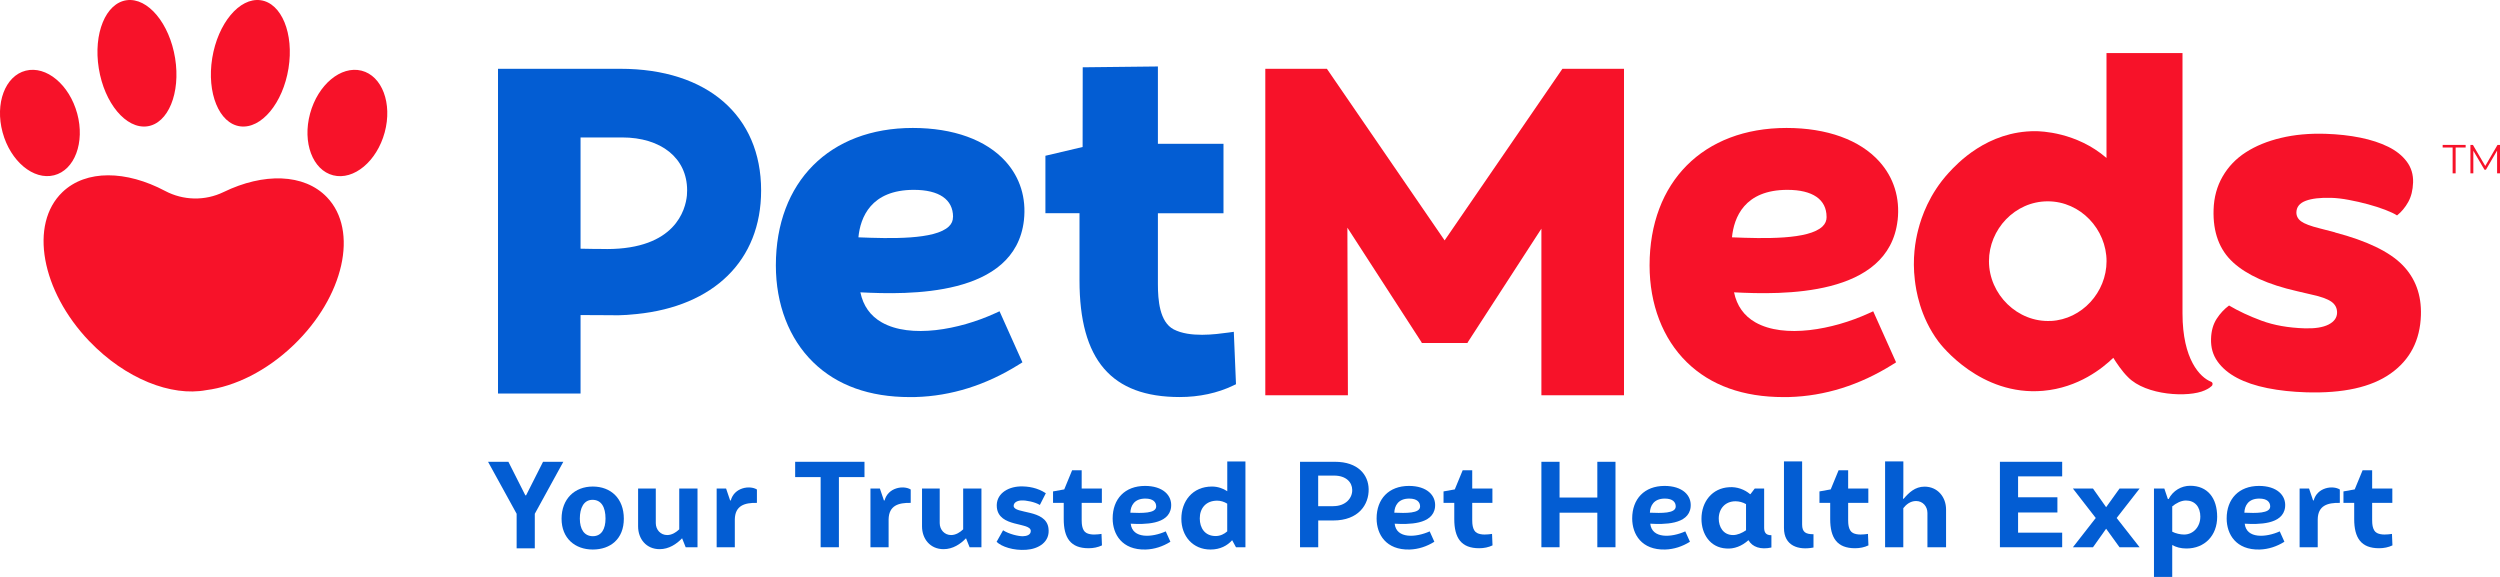 <?xml version="1.0" encoding="UTF-8"?><svg id="Layer_2" xmlns="http://www.w3.org/2000/svg" viewBox="0 0 481.82 111.2"><g id="Layer_1-2"><path d="m119.57,13.26h-23.59v62.59h15.91v-15.13c2.24.03,4.39.03,6.16.03,0,0,1.9.09,4.71-.23,14.71-1.51,23.93-10.23,23.93-23.81,0-14.41-10.36-23.45-27.12-23.45m-2.64,34.73c-1.76,0-3.43-.02-5.04-.06v-21.44h8c7.54,0,12.54,3.98,12.54,10.19,0,.33-.01.66-.04.98-.27,2.75-2.22,10.34-15.46,10.34" style="fill:#035dd3;"/><path d="m197.34,42.44c.47-4.3-.74-8.2-3.5-11.29-3.75-4.19-10.11-6.49-17.92-6.49-16.03,0-26.39,10.4-26.39,26.49,0,7.51,2.55,14.14,7.2,18.67,4.57,4.46,10.84,6.71,18.64,6.71.35,0,.7,0,1.06-.01,6.88-.19,13.58-2.29,19.9-6.24l.72-.45-4.41-9.84-.9.41c-6.86,3.13-16.26,4.88-21.8,1.73-2.2-1.25-3.58-3.19-4.12-5.79,9.21.47,29.82.92,31.52-13.88m-13.67-.67c0,.74-.25,1.33-.79,1.85-2.69,2.58-11.26,2.35-17.44,2.1.37-3.8,2.38-9.15,10.68-9.15,4.87,0,7.56,1.85,7.56,5.21" style="fill:#035dd3;"/><path d="m237.78,63.95l-1,.14c-2.6.35-7.44,1.01-10.58-.61-2.73-1.44-3.04-5.67-3.04-8.73v-13.65h12.64v-13.38h-12.64v-14.91l-14.49.16-.02,15.36-7.17,1.69v11.07h6.57v12.94c0,15.34,6.14,22.49,19.31,22.49,3.75,0,7.32-.77,10.3-2.21l.55-.26-.42-10.1Z" style="fill:#035dd3;"/><polygon points="278.42 46.33 255.73 13.26 243.86 13.26 243.86 76.18 259.78 76.18 259.68 43.88 274 66.01 274 66.1 282.85 66.1 282.85 66.01 297.07 44.07 297.07 76.18 312.99 76.18 312.99 13.26 301.12 13.26 278.42 46.33" style="fill:#f71229;"/><path d="m450.06,44.79l-2.96-.77c-1.78-.44-2.99-.9-3.61-1.36-.63-.47-.93-1.06-.91-1.76.03-1.02.63-1.76,1.8-2.2,1.17-.44,2.81-.63,4.92-.57,1.02.03,2.16.16,3.4.4,1.24.23,2.47.51,3.68.84,1.21.33,2.32.68,3.33,1.07,1.01.39,1.77.75,2.27,1.08.85-.68,1.57-1.54,2.15-2.58.58-1.04.89-2.29.94-3.77.05-1.54-.36-2.88-1.22-4.03-.86-1.15-2.05-2.1-3.57-2.85-1.52-.75-3.31-1.34-5.38-1.76-2.07-.42-4.29-.66-6.66-.74-3.14-.1-6.02.16-8.63.79-2.62.62-4.88,1.55-6.77,2.77-1.9,1.22-3.39,2.78-4.48,4.67-1.09,1.89-1.67,4.02-1.74,6.39-.14,4.36,1.12,7.75,3.77,10.17,2.65,2.42,6.74,4.27,12.28,5.53l2.86.67c1.78.38,3.05.84,3.8,1.37.75.54,1.11,1.25,1.09,2.15-.03.96-.58,1.71-1.66,2.26-1.08.54-2.61.78-4.59.72-3.14-.1-5.9-.59-8.27-1.46-2.38-.88-4.48-1.86-6.3-2.94-.92.68-1.72,1.53-2.39,2.57s-1.04,2.32-1.08,3.86c-.05,1.67.36,3.12,1.26,4.37.89,1.25,2.14,2.3,3.75,3.15,1.61.85,3.56,1.51,5.85,1.97,2.29.46,4.79.73,7.48.81,7.11.22,12.54-.98,16.27-3.62,3.74-2.64,5.69-6.39,5.84-11.26.12-3.91-1.07-7.14-3.59-9.69-2.52-2.55-6.83-4.62-12.94-6.23" style="fill:#f71229;"/><path d="m365.73,42.44c.47-4.3-.74-8.2-3.51-11.29-3.75-4.19-10.11-6.49-17.91-6.49-16.03,0-26.39,10.4-26.39,26.49,0,7.51,2.55,14.14,7.19,18.67,4.57,4.46,10.84,6.71,18.64,6.71.35,0,.7,0,1.06-.01,6.88-.19,13.58-2.29,19.9-6.24l.72-.45-4.41-9.84-.9.41c-6.86,3.13-16.26,4.88-21.8,1.73-2.2-1.25-3.58-3.19-4.12-5.79,9.21.47,29.82.92,31.52-13.88m-13.68-.67c0,.74-.25,1.33-.79,1.85-2.69,2.58-11.26,2.35-17.45,2.1.38-3.8,2.38-9.15,10.68-9.15,4.87,0,7.55,1.85,7.55,5.21" style="fill:#f71229;"/><path d="m426.13,73.57c-2.1-.83-5.5-4.26-5.5-13.16V10.23h-14.65v20.21c-5.83-5.02-12.74-5.15-13.68-5.16-9.33-.04-15.16,6.32-16.71,8-3.79,4.13-5.28,8.57-5.9,11.01-.55,2.13-1.15,5.57-.64,9.74.22,1.79.92,6.94,4.55,11.81.5.67,8.12,10.54,20.18,9.48,6.81-.6,11.47-4.38,13.51-6.36.6.96,1.68,2.6,2.84,3.73,3.46,3.55,11.69,3.96,14.79,2.54.8-.36,1.04-.58,1.32-.82.27-.24.26-.69-.1-.84m-30.86-11.72c-6.42.34-11.95-5.1-11.95-11.52,0-6.11,4.99-11.53,11.33-11.53s11.33,5.43,11.33,11.54c0,5.96-4.72,11.2-10.71,11.52" style="fill:#f71229;"/><polygon points="472.69 28.43 470.77 28.43 470.77 27.93 475.2 27.93 475.2 28.43 473.27 28.43 473.27 33.41 472.69 33.41 472.69 28.43" style="fill:#f71229;"/><polygon points="481.82 27.93 481.82 33.41 481.26 33.41 481.26 29.02 479.11 32.71 478.83 32.71 476.68 29.05 476.68 33.41 476.12 33.41 476.12 27.93 476.6 27.93 478.98 31.99 481.34 27.93 481.82 27.93" style="fill:#f71229;"/><path d="m17.24,65.78c6.94,7.24,15.79,10.68,22.51,9.41,5.5-.7,11.62-3.68,16.83-8.68,9.71-9.31,12.59-22.07,6.43-28.5-4.41-4.6-12.25-4.72-19.91-1-3.59,1.74-7.78,1.65-11.3-.22-7.45-3.95-15.2-4.14-19.77.24-6.43,6.17-4.1,19.03,5.2,28.75" style="fill:#f71229;"/><path d="m59.76,21.89c1.51-5.57,5.95-9.27,9.92-8.27,3.97,1,5.97,6.33,4.46,11.9-1.51,5.57-5.95,9.27-9.92,8.27s-5.97-6.33-4.46-11.9" style="fill:#f71229;"/><path d="m40.9,11.21C41.99,4.5,46.15-.5,50.21.04c4.06.55,6.47,6.43,5.39,13.14s-5.25,11.71-9.31,11.17c-4.06-.54-6.47-6.43-5.39-13.14" style="fill:#f71229;"/><path d="m14.88,21.89c-1.51-5.57-5.95-9.27-9.92-8.27C.99,14.62-1.01,19.94.5,25.51c1.51,5.57,5.95,9.27,9.92,8.27,3.97-1,5.97-6.33,4.46-11.9" style="fill:#f71229;"/><path d="m33.75,11.21C32.66,4.5,28.49-.5,24.43.04c-4.06.55-6.47,6.43-5.39,13.14s5.25,11.71,9.32,11.17c4.06-.54,6.47-6.43,5.39-13.14" style="fill:#f71229;"/><polygon points="101.39 95.47 104.66 89 108.57 89 103.07 99.02 103.07 105.68 99.57 105.68 99.57 99.02 94.06 89 97.98 89 101.25 95.47 101.39 95.47" style="fill:#035dd3;"/><path d="m114.24,93.77c3.48,0,5.99,2.28,5.99,6.2s-2.6,5.94-5.99,5.94-6.01-2.14-6.01-5.94,2.51-6.2,6.01-6.2m-.05,2.56c-1.68,0-2.44,1.57-2.44,3.62s.85,3.39,2.51,3.39,2.44-1.38,2.44-3.39c0-2.17-.78-3.62-2.51-3.62" style="fill:#035dd3;"/><path d="m130.91,94.16h3.52v11.31h-2.28l-.69-1.73c-1.08,1.13-2.56,2.1-4.33,2.1-2.58,0-4.15-1.98-4.15-4.4v-7.28h3.41v6.66c0,1.27.92,2.3,2.19,2.3.92,0,1.73-.53,2.33-1.1v-7.86Z" style="fill:#035dd3;"/><path d="m141.62,105.47h-3.5v-11.31h1.82l.78,2.3h.12c.67-2.53,3.66-2.97,5.04-2.12v2.58c-2.37-.05-4.21.51-4.26,3.18v5.37h0Z" style="fill:#035dd3;"/><polygon points="161.68 105.47 158.16 105.47 158.16 91.95 153.25 91.95 153.25 89 166.61 89 166.61 91.95 161.68 91.95 161.68 105.47" style="fill:#035dd3;"/><path d="m171.26,105.47h-3.5v-11.31h1.82l.78,2.3h.12c.67-2.53,3.66-2.97,5.04-2.12v2.58c-2.37-.05-4.21.51-4.26,3.18v5.37h0Z" style="fill:#035dd3;"/><path d="m185.63,94.16h3.52v11.31h-2.28l-.69-1.73c-1.08,1.13-2.56,2.1-4.33,2.1-2.58,0-4.15-1.98-4.15-4.4v-7.28h3.41v6.66c0,1.27.92,2.3,2.19,2.3.92,0,1.73-.53,2.33-1.1v-7.86Z" style="fill:#035dd3;"/><path d="m192.08,104.41l1.24-2.21c1.15.74,2.92,1.15,3.8,1.15.74-.02,1.57-.25,1.54-1.06-.14-1.7-6.15-.6-6.54-4.49-.25-2.51,1.96-3.94,4.44-4.05,1.61-.05,3.39.25,5,1.31l-1.15,2.26c-.94-.57-2.65-.92-3.57-.87-.81.04-1.5.41-1.48,1.08.12,1.57,6.17.57,6.7,4.21.41,2.76-2,4.08-4.28,4.22-2.44.18-4.77-.6-5.71-1.54" style="fill:#035dd3;"/><path d="m202.95,96.92v-2.21l2.16-.39,1.52-3.69h1.84v3.52h3.89v2.76h-3.89v3.32c0,.69.05,2.03.92,2.49.85.44,2.05.3,2.9.18l.09,2.21c-.76.37-1.66.55-2.58.55-3.46,0-4.79-1.98-4.79-5.62v-3.13h-2.07Z" style="fill:#035dd3;"/><path d="m225.57,104.41c-1.47.92-3.09,1.45-4.77,1.5-4.54.12-6.36-2.93-6.36-5.99,0-3.76,2.35-6.27,6.24-6.27,3.41,0,5.27,1.8,5.02,4.1-.39,3.41-5.23,3.32-7.78,3.18.32,2.95,4.12,2.67,6.75,1.48l.9,2Zm-4.84-8.32c-2.14,0-2.83,1.4-2.88,2.72,2.17.09,4.98.18,4.98-1.2,0-.81-.55-1.52-2.1-1.52" style="fill:#035dd3;"/><path d="m240.03,88.93v16.54h-1.82l-.74-1.36c-.92,1.04-2.3,1.8-4.17,1.8-3.41,0-5.62-2.58-5.62-5.94s2.14-6.2,5.9-6.2c1.13,0,2.14.37,2.95.9v-5.73h3.5Zm-8.8,10.99c0,1.82.97,3.39,3.06,3.39.9,0,1.66-.39,2.23-.9v-5.34c-.58-.37-1.29-.58-1.93-.58-2.17,0-3.36,1.45-3.36,3.43" style="fill:#035dd3;"/><path d="m250.55,105.47v-16.47h6.73c4.45,0,6.45,2.51,6.5,5.27.05,2.97-1.94,6.04-6.82,6.04h-2.9v5.16h-3.5Zm6.4-7.92c2.46,0,3.71-1.61,3.66-3.15-.02-1.43-1.15-2.74-3.5-2.74h-3.06v5.9h2.9Z" style="fill:#035dd3;"/><path d="m276.44,104.41c-1.47.92-3.09,1.45-4.77,1.5-4.54.12-6.36-2.93-6.36-5.99,0-3.76,2.35-6.27,6.24-6.27,3.41,0,5.27,1.8,5.02,4.1-.39,3.41-5.23,3.32-7.78,3.18.32,2.95,4.12,2.67,6.75,1.48l.9,2Zm-4.84-8.32c-2.14,0-2.83,1.4-2.88,2.72,2.16.09,4.97.18,4.97-1.2,0-.81-.55-1.52-2.1-1.52" style="fill:#035dd3;"/><path d="m278.21,96.92v-2.21l2.17-.39,1.52-3.69h1.84v3.52h3.89v2.76h-3.89v3.32c0,.69.05,2.03.92,2.49.85.44,2.05.3,2.9.18l.09,2.21c-.76.37-1.66.55-2.58.55-3.45,0-4.79-1.98-4.79-5.62v-3.13h-2.07Z" style="fill:#035dd3;"/><polygon points="311.35 105.47 307.85 105.47 307.85 98.81 300.57 98.81 300.57 105.47 297.07 105.47 297.07 89 300.57 89 300.57 95.89 307.85 95.89 307.85 89 311.35 89 311.35 105.47" style="fill:#035dd3;"/><path d="m325.7,104.41c-1.47.92-3.09,1.45-4.77,1.5-4.54.12-6.36-2.93-6.36-5.99,0-3.76,2.35-6.27,6.24-6.27,3.41,0,5.27,1.8,5.02,4.1-.39,3.41-5.23,3.32-7.78,3.18.32,2.95,4.12,2.67,6.75,1.48l.9,2Zm-4.84-8.32c-2.14,0-2.83,1.4-2.88,2.72,2.17.09,4.98.18,4.98-1.2,0-.81-.55-1.52-2.1-1.52" style="fill:#035dd3;"/><path d="m338.18,94.16h1.82v7.49c0,.85.23,1.52,1.4,1.5v2.37c-2.07.46-3.66-.09-4.4-1.38h-.07c-1.2,1.1-2.74,1.7-4.24,1.57-3.11-.18-4.77-2.79-4.77-5.71,0-3.32,2.07-5.92,5.34-6.1,1.5-.11,2.99.44,4.03,1.34h.07l.81-1.06Zm-6.93,5.78c0,1.59.85,3.18,2.77,3.18.83,0,1.75-.41,2.49-.92v-5.04c-.6-.35-1.33-.55-2.03-.55-2,0-3.23,1.45-3.23,3.34" style="fill:#035dd3;"/><path d="m349.51,105.52c-2.88.57-5.69-.3-5.69-3.76v-12.83h3.5v12.16c0,1.52.74,1.87,2.19,1.87v2.56Z" style="fill:#035dd3;"/><path d="m350.66,96.92v-2.21l2.17-.39,1.52-3.69h1.84v3.52h3.89v2.76h-3.89v3.32c0,.69.05,2.03.92,2.49.85.44,2.05.3,2.9.18l.09,2.21c-.76.37-1.66.55-2.58.55-3.45,0-4.79-1.98-4.79-5.62v-3.13h-2.07Z" style="fill:#035dd3;"/><path d="m366.83,105.47h-3.52v-16.54h3.52v5.92c0,.51-.05.92-.07,1.24l.11.05c1.04-1.2,2.21-2.35,4.05-2.35,2.49,0,4.14,1.98,4.14,4.4v7.28h-3.59v-6.61c0-1.27-.9-2.3-2.19-2.3-1.11,0-1.93.69-2.46,1.38v7.53h0Z" style="fill:#035dd3;"/><polygon points="396.52 98.77 388.94 98.77 388.94 102.66 397.44 102.66 397.44 105.47 385.44 105.47 385.44 89 397.44 89 397.44 91.81 388.94 91.81 388.94 95.84 396.52 95.84 396.52 98.77" style="fill:#035dd3;"/><polygon points="403.38 94.16 405.91 97.75 408.49 94.16 412.36 94.16 407.94 99.83 412.36 105.47 408.49 105.47 405.91 101.9 403.38 105.47 399.51 105.47 403.91 99.83 399.51 94.16 403.38 94.16" style="fill:#035dd3;"/><path d="m415.13,111.2v-17.04h2l.67,2,.16.02c.83-1.63,2.46-2.56,4.15-2.56,3.36,0,5.2,2.37,5.2,5.99s-2.42,6.1-5.92,6.1c-1.08,0-2-.25-2.74-.67v6.15h-3.52Zm8.94-11.56c0-2-1.08-3.18-2.79-3.18-.92,0-1.93.55-2.63,1.13v4.88c.65.35,1.59.55,2.28.55,1.86,0,3.13-1.59,3.13-3.39" style="fill:#035dd3;"/><path d="m440.27,104.41c-1.47.92-3.09,1.45-4.77,1.5-4.54.12-6.36-2.93-6.36-5.99,0-3.76,2.35-6.27,6.24-6.27,3.41,0,5.27,1.8,5.02,4.1-.39,3.41-5.23,3.32-7.78,3.18.32,2.95,4.12,2.67,6.75,1.48l.9,2Zm-4.84-8.32c-2.14,0-2.83,1.4-2.88,2.72,2.16.09,4.98.18,4.98-1.2,0-.81-.55-1.52-2.1-1.52" style="fill:#035dd3;"/><path d="m446.7,105.47h-3.5v-11.31h1.82l.78,2.3h.11c.67-2.53,3.66-2.97,5.04-2.12v2.58c-2.37-.05-4.22.51-4.26,3.18v5.37h0Z" style="fill:#035dd3;"/><path d="m451.65,96.92v-2.21l2.17-.39,1.52-3.69h1.84v3.52h3.89v2.76h-3.89v3.32c0,.69.05,2.03.92,2.49.85.44,2.05.3,2.9.18l.09,2.21c-.76.37-1.66.55-2.58.55-3.45,0-4.79-1.98-4.79-5.62v-3.13h-2.07Z" style="fill:#035dd3;"/></g></svg>